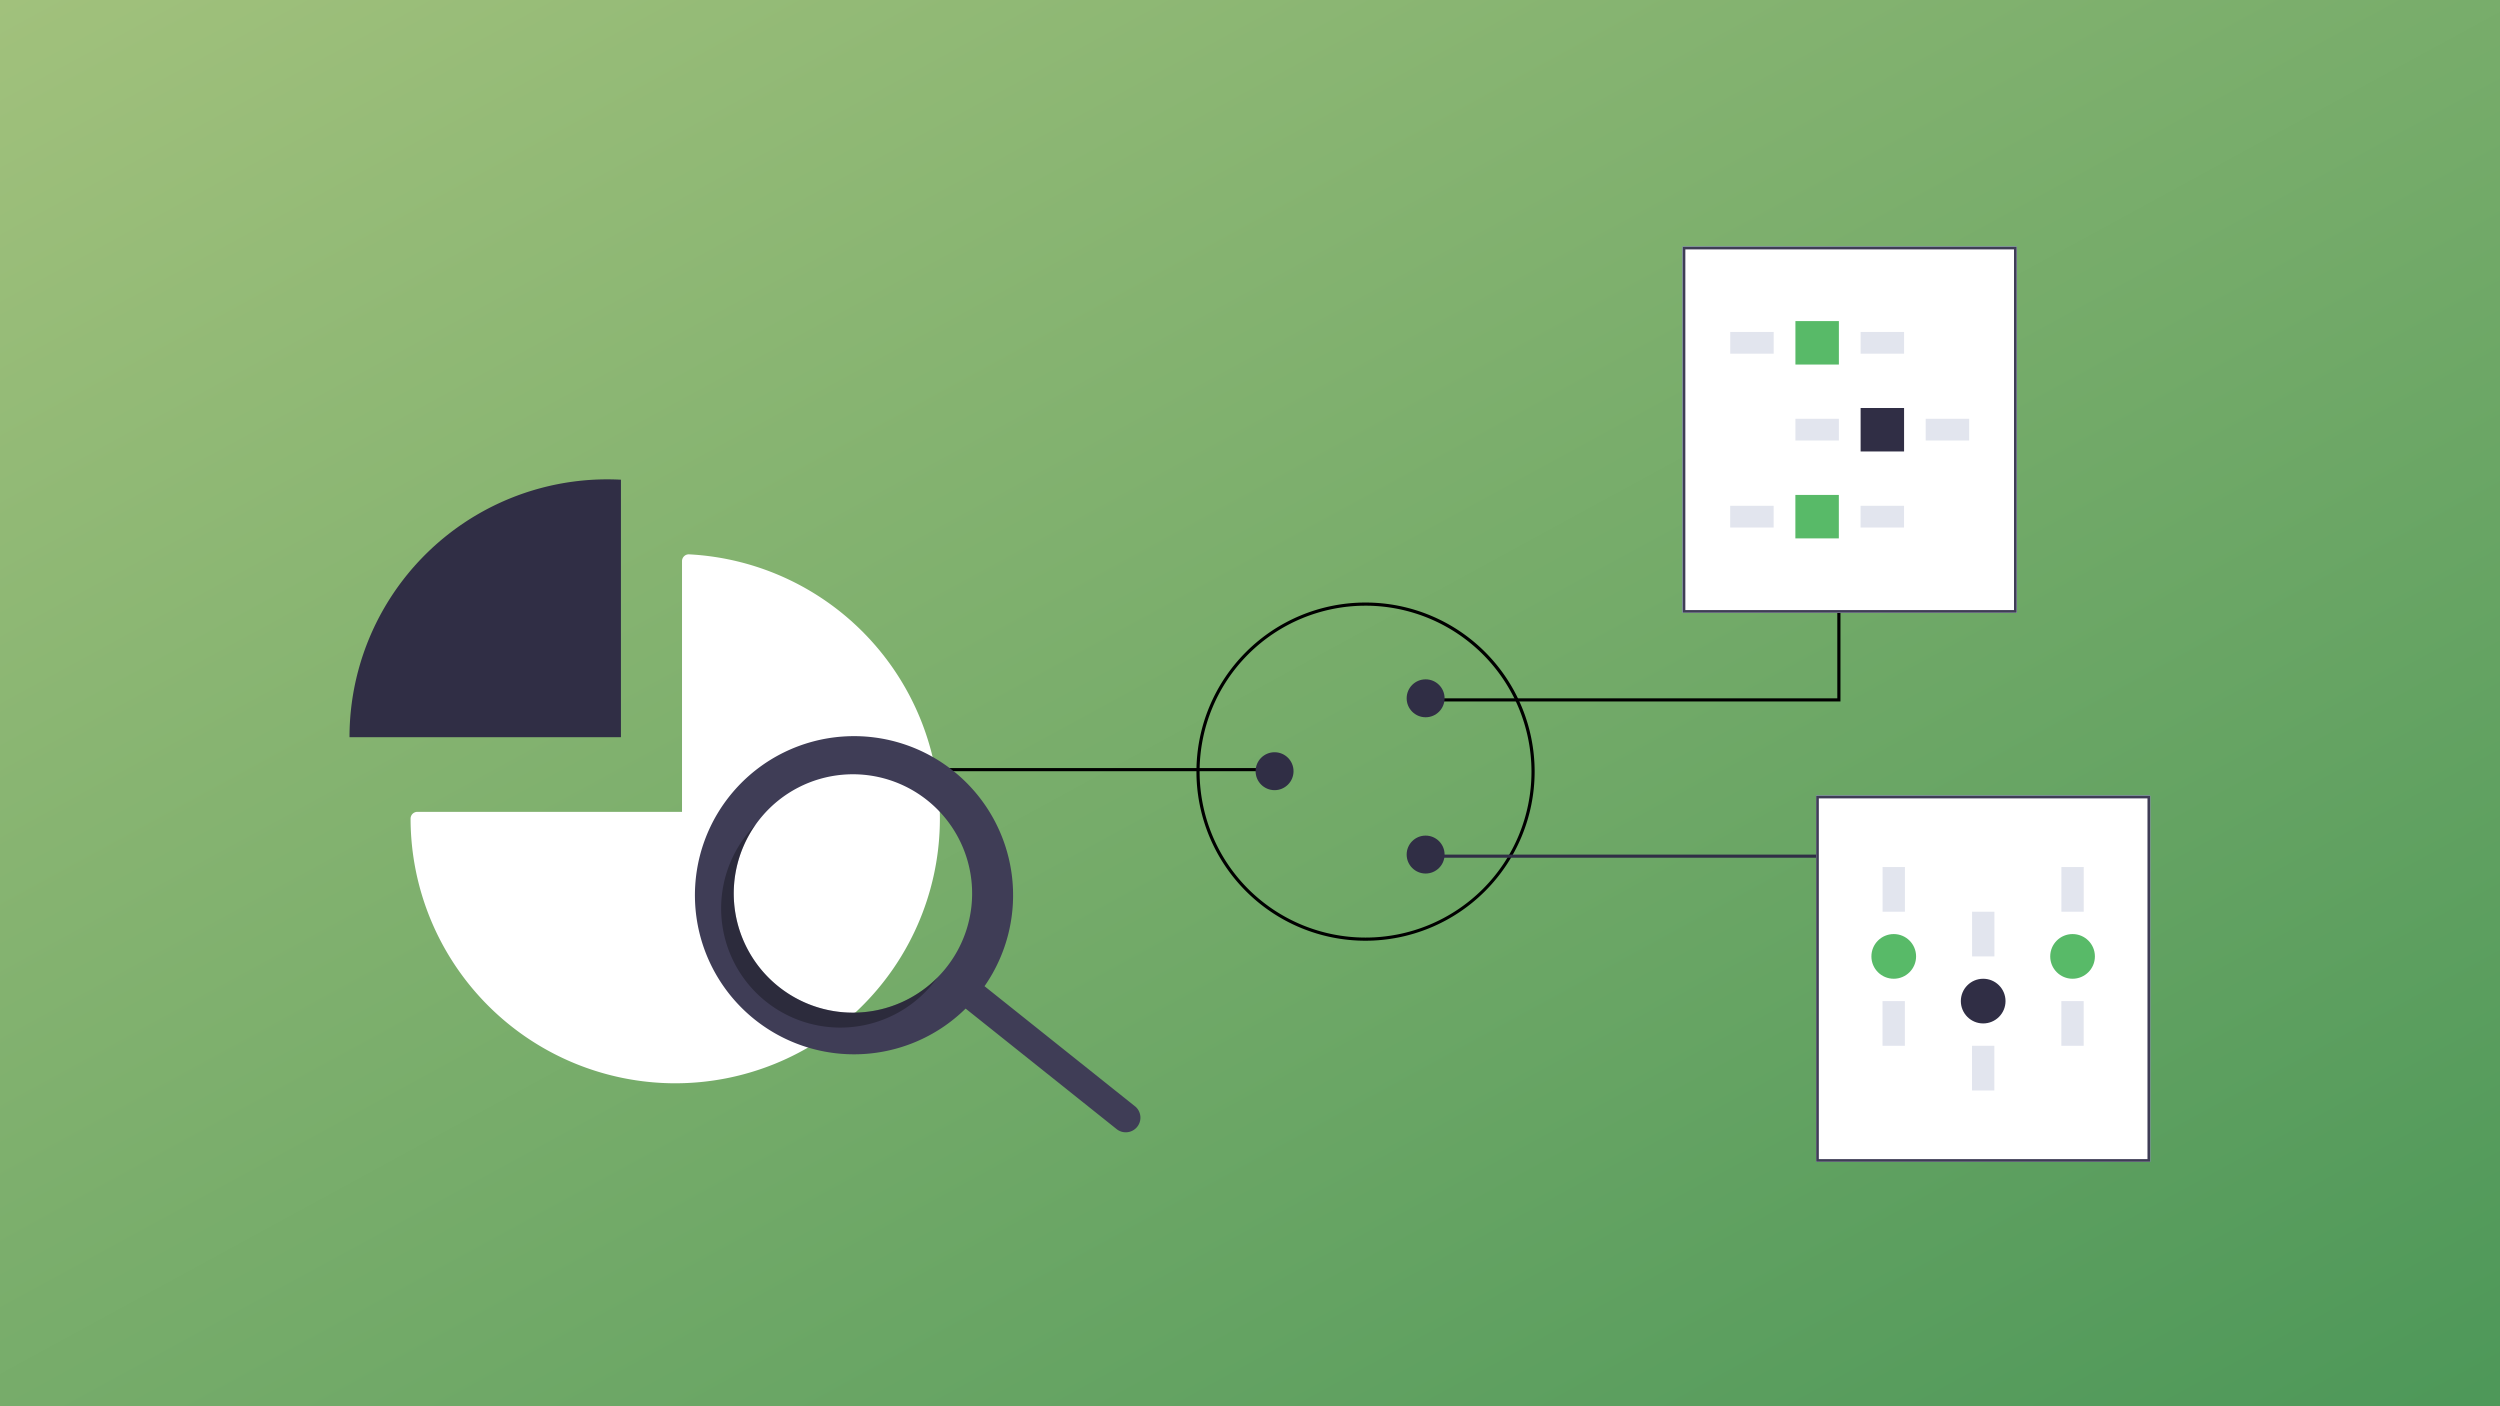 <svg xmlns="http://www.w3.org/2000/svg" xmlns:xlink="http://www.w3.org/1999/xlink" width="608" height="342" viewBox="0 0 608 342">
  <rect x="0" y="0" width="608" height="342" fill="#808080" stroke="none"/>
  <defs>
    <linearGradient id="linear-gradient" x1="0.985" y1="1" x2="0" gradientUnits="objectBoundingBox">
      <stop offset="0" stop-color="#4e9859"/>
      <stop offset="1" stop-color="#a1c17c"/>
    </linearGradient>
  </defs>
  <g id="组_5448" data-name="组 5448" transform="translate(-148 -874)">
    <rect id="矩形_13" data-name="矩形 13" width="608" height="342" transform="translate(148 874)" fill="url(#linear-gradient)"/>
    <g id="组_5444" data-name="组 5444" transform="translate(12.49 22.603)">
      <g id="组_5430" data-name="组 5430" transform="translate(147.957 876)">
        <path id="路径_20" data-name="路径 20" d="M202.2,162.185h96.484v.769H202.966"/>
        <path id="路径_30" data-name="路径 30" d="M435.153,145.993H335.244v-.769h99.141V109.48h.769Z"/>
        <circle id="椭圆_23" data-name="椭圆 23" cx="4.612" cy="4.612" r="4.612" transform="translate(292.916 158.341)" fill="#302e45"/>
        <path id="路径_34" data-name="路径 34" d="M319.653,204.183a41.125,41.125,0,1,1,41.125-41.125h0A41.171,41.171,0,0,1,319.653,204.183Zm0-81.481a40.356,40.356,0,1,0,40.356,40.356h0A40.4,40.4,0,0,0,319.653,122.7Z"/>
        <path id="路径_32-7" data-name="路径 32-7" d="M336.171,184H442.7v-.769H337.682" fill="#302e45"/>
        <circle id="椭圆_25" data-name="椭圆 25" cx="4.612" cy="4.612" r="4.612" transform="translate(329.652 178.616)" fill="#302e45"/>
        <circle id="椭圆_25-2" data-name="椭圆 25" cx="4.612" cy="4.612" r="4.612" transform="translate(329.652 140.612)" fill="#302e45"/>
      </g>
      <g id="组_5431" data-name="组 5431" transform="translate(147.957 876)">
        <path id="路径_5672" data-name="路径 5672" d="M138.566,92.061q-1.639-.084-3.3-.087a62.712,62.712,0,0,0-62.713,62.713h66.013Z" fill="#302e45"/>
        <path id="路径_5673" data-name="路径 5673" d="M151.769,238.854a64.436,64.436,0,0,1-64.363-64.363,1.651,1.651,0,0,1,1.65-1.651h64.363V111.865a1.651,1.651,0,0,1,.514-1.2,1.62,1.62,0,0,1,1.222-.451,64.363,64.363,0,0,1-3.386,128.637Z" fill="#fff"/>
        <g id="组_5393" data-name="组 5393">
          <path id="路径_5674" data-name="路径 5674" d="M220.2,163.547a38.69,38.69,0,1,0,2.194,57.139l36.71,29.3a3.565,3.565,0,0,0,4.6-5.445l-.005,0-36.711-29.3A38.692,38.692,0,0,0,220.2,163.547Zm-3.059,47.833a28.987,28.987,0,1,1-3.461-40.847h0a28.986,28.986,0,0,1,3.461,40.847Z" fill="#3f3d56"/>
          <path id="路径_5675" data-name="路径 5675" d="M176.293,214.841a28.99,28.99,0,0,1-4.919-38.968q-.831.837-1.607,1.754a28.987,28.987,0,0,0,44.308,37.387q.774-.918,1.458-1.88A28.988,28.988,0,0,1,176.293,214.841Z" opacity="0.3" style="isolation: isolate"/>
        </g>
      </g>
      <g id="组_5432" data-name="组 5432" transform="translate(147.957 876)">
        <path id="路径_274" data-name="路径 274" d="M478.008,124.422H396.781V35.4h81.227Z" fill="#6078b8"/>
        <path id="路径_275" data-name="路径 275" d="M478.008,124.422H396.781V35.4h81.227Zm-80.577-.65h79.927V36.047H397.431Z" fill="#6078b8"/>
        <rect id="矩形_13-2" data-name="矩形 13" width="16.895" height="0.685" transform="translate(450.066 116.014)" fill="#6078b8"/>
        <rect id="矩形_14" data-name="矩形 14" width="16.895" height="0.685" transform="translate(450.066 118.069)" fill="#6078b8"/>
        <path id="路径_274-2" data-name="路径 274-2" d="M478.008,124.422H396.781V35.4h81.227Z" fill="#fff"/>
        <path id="路径_275-2" data-name="路径 275-2" d="M478.008,124.422H396.781V35.4h81.227Zm-80.577-.65h79.927V36.047H397.431Z" fill="#3f3d56"/>
        <g id="组_5395" data-name="组 5395">
          <rect id="矩形_4423" data-name="矩形 4423" width="10.57" height="10.57" transform="translate(440.054 74.624)" fill="#302e45"/>
          <rect id="矩形_4424" data-name="矩形 4424" width="10.57" height="5.285" transform="translate(455.885 77.244)" fill="#e2e5ee"/>
          <rect id="矩形_4425" data-name="矩形 4425" width="10.57" height="5.285" transform="translate(424.2 77.244)" fill="#e2e5ee"/>
          <rect id="矩形_4426" data-name="矩形 4426" width="10.57" height="10.57" transform="translate(424.2 53.485)" fill="#58ba68"/>
          <rect id="矩形_4427" data-name="矩形 4427" width="10.57" height="5.285" transform="translate(408.345 56.127)" fill="#e2e5ee"/>
          <rect id="矩形_4428" data-name="矩形 4428" width="10.57" height="5.285" transform="translate(440.054 56.127)" fill="#e2e5ee"/>
          <rect id="矩形_4429" data-name="矩形 4429" width="10.57" height="10.57" transform="translate(424.188 95.764)" fill="#58ba68"/>
          <rect id="矩形_4430" data-name="矩形 4430" width="10.57" height="5.285" transform="translate(408.333 98.406)" fill="#e2e5ee"/>
          <rect id="矩形_4431" data-name="矩形 4431" width="10.57" height="5.285" transform="translate(440.043 98.406)" fill="#e2e5ee"/>
        </g>
      </g>
      <g id="组_5433" data-name="组 5433" transform="translate(147.957 876)">
        <path id="路径_274-2-2" data-name="路径 274" d="M510.47,257.942H429.243V168.917H510.47Z" fill="#6078b8"/>
        <path id="路径_275-2-2" data-name="路径 275" d="M510.47,257.942H429.243V168.917H510.47Zm-80.577-.65H509.82V169.567H429.893Z" fill="#6078b8"/>
        <path id="路径_274-2-3" data-name="路径 274-2" d="M510.47,257.942H429.243V168.917H510.47Z" fill="#fff"/>
        <path id="路径_275-2-3" data-name="路径 275-2" d="M510.47,257.942H429.243V168.917H510.47Zm-80.577-.65H509.82V169.567H429.893Z" fill="#3f3d56"/>
        <g id="组_5397" data-name="组 5397">
          <rect id="矩形_4432" data-name="矩形 4432" width="10.869" height="5.434" transform="translate(488.87 229.733) rotate(-90)" fill="#e2e5ee"/>
          <rect id="矩形_4433" data-name="矩形 4433" width="10.869" height="5.434" transform="translate(488.883 197.127) rotate(-90)" fill="#e2e5ee"/>
          <circle id="椭圆_365" data-name="椭圆 365" cx="5.434" cy="5.434" r="5.434" transform="translate(486.166 202.561)" fill="#58ba68"/>
          <rect id="矩形_4434" data-name="矩形 4434" width="10.869" height="5.434" transform="translate(445.382 229.733) rotate(-90)" fill="#e2e5ee"/>
          <rect id="矩形_4435" data-name="矩形 4435" width="10.869" height="5.434" transform="translate(445.395 197.127) rotate(-90)" fill="#e2e5ee"/>
          <circle id="椭圆_366" data-name="椭圆 366" cx="5.434" cy="5.434" r="5.434" transform="translate(442.678 202.561)" fill="#58ba68"/>
          <rect id="矩形_4436" data-name="矩形 4436" width="10.869" height="5.434" transform="translate(472.593 197.127) rotate(90)" fill="#e2e5ee"/>
          <rect id="矩形_4437" data-name="矩形 4437" width="10.869" height="5.434" transform="translate(472.58 229.733) rotate(90)" fill="#e2e5ee"/>
          <circle id="椭圆_367" data-name="椭圆 367" cx="5.434" cy="5.434" r="5.434" transform="translate(464.428 213.43)" fill="#302e45"/>
        </g>
      </g>
    </g>
  </g>
</svg>
